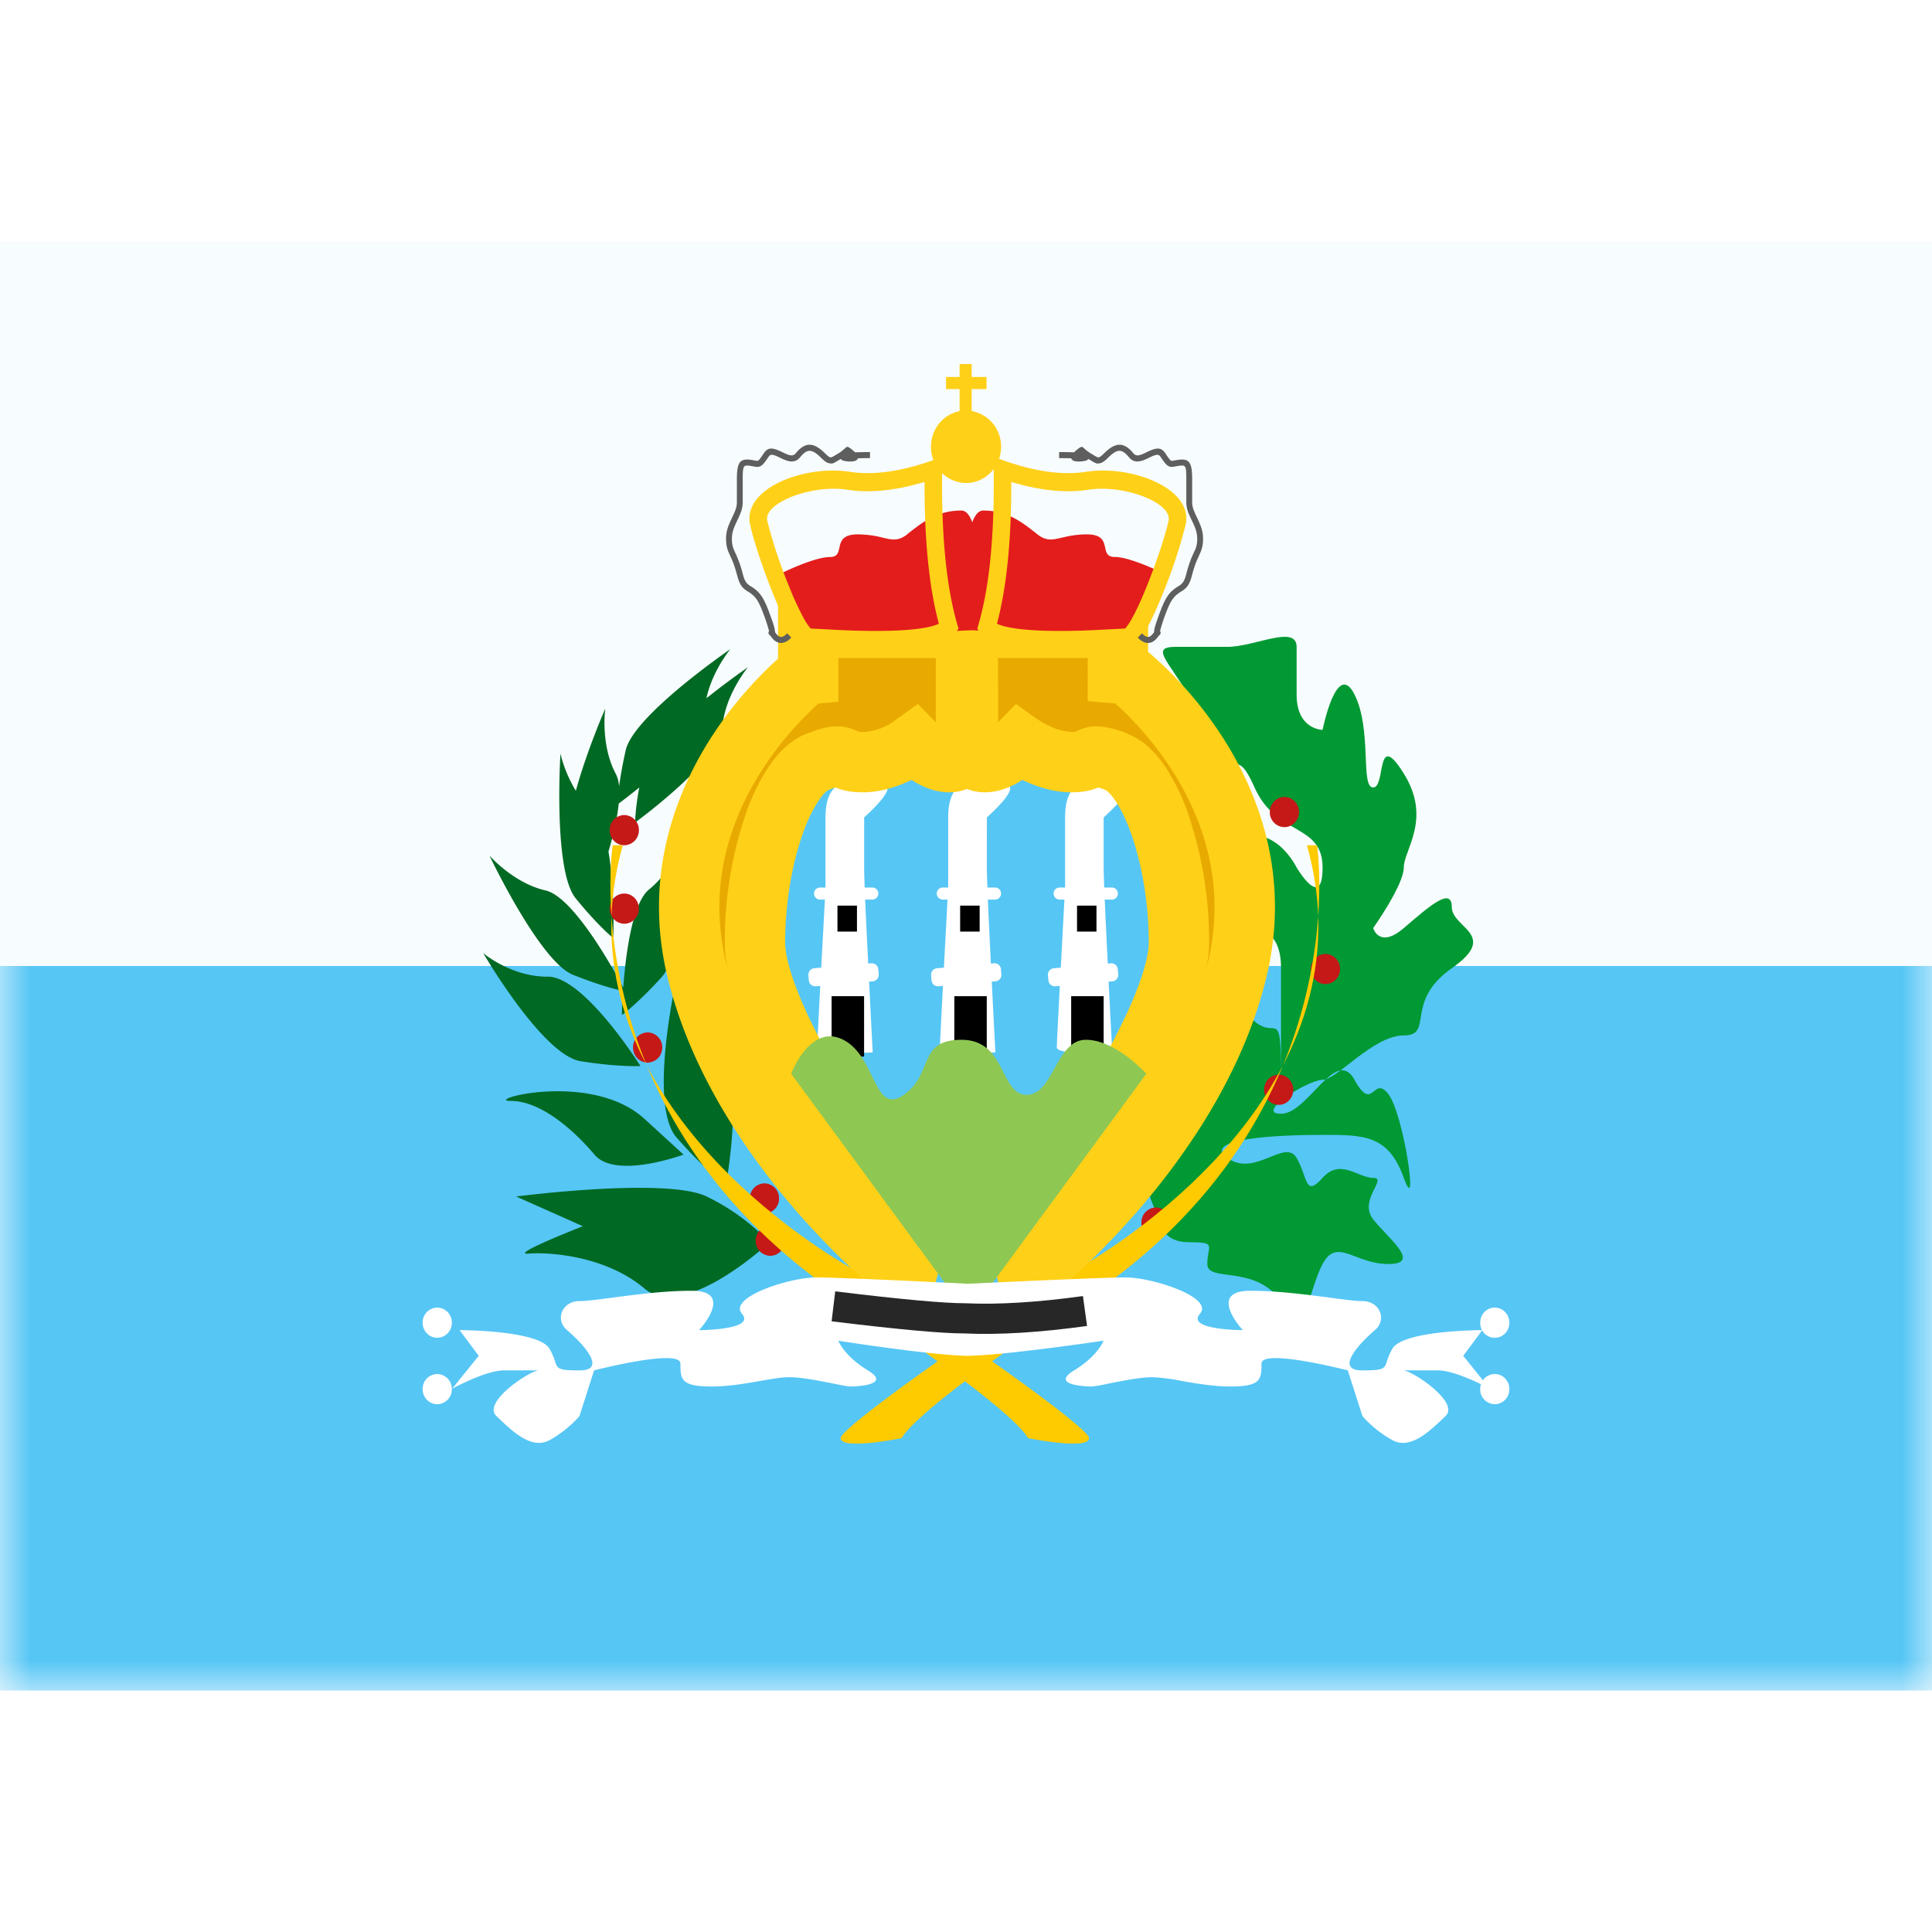 <?xml version="1.0" encoding="iso-8859-1"?>
<!-- Generator: www.svgicons.com -->
<svg xmlns="http://www.w3.org/2000/svg" width="800" height="800" viewBox="0 0 32 24">
<g fill="none"><path fill="#F7FCFF" fill-rule="evenodd" d="M0 0v24h32V0z" clip-rule="evenodd"/><mask id="flagpackSm0" width="32" height="24" x="0" y="0" maskUnits="userSpaceOnUse" style="mask-type:luminance"><path fill="#fff" fill-rule="evenodd" d="M0 0v24h32V0z" clip-rule="evenodd"/></mask><g mask="url(#flagpackSm0)"><path fill="#56C6F5" fill-rule="evenodd" d="M0 12v12h32V12z" clip-rule="evenodd"/><path fill="#006923" fill-rule="evenodd" d="M10.254 9.028a.56.56 0 0 0-.056-.214c-.256-.479-.173-1.078-.173-1.078s-.307.702-.487 1.362c-.19-.307-.255-.616-.255-.616s-.123 1.938.252 2.397c.374.46.623.66.623.66s.029-.804-.08-1.433c.077-.262.146-.55.17-.797a9.55 9.55 0 0 0 .341-.266a4.02 4.02 0 0 0-.071.581s1.41-1.024 1.446-1.566c.036-.542.424-1.006.424-1.006s-.32.22-.687.513c.097-.455.396-.813.396-.813s-1.602 1.096-1.733 1.674c-.057.251-.09.454-.11.602m.069 3.33c-.154-.29-.822-1.505-1.289-1.61c-.53-.121-.927-.577-.927-.577s.832 1.754 1.382 1.974c.442.177.732.248.83.268c-.016.237-.019.4-.019.4s.26-.188.658-.627s.377-2.38.377-2.38s-.158.584-.582.924c-.284.228-.39 1.088-.43 1.629m-1.252-.183c.606-.003 1.537 1.481 1.537 1.481s-.36.02-.991-.08c-.63-.1-1.613-1.79-1.613-1.79s.462.393 1.067.39m2.951 3.457s.36-1.891-.18-2.332c-.54-.441-.635-1.1-.635-1.1s-.479 2.098 0 2.64c.48.544.815.792.815.792m-2.176-.51c.352.417 1.474 0 1.474 0s.247.224-.643-.59c-.89-.813-2.7-.299-2.213-.299c.487 0 1.03.471 1.382.889m.831 2.22c.653.553 2.064-.762 2.064-.762s-.363-.44-1.036-.764s-3.156 0-3.156 0l1.105.492s-1.23.481-.904.454c.327-.027 1.274.027 1.927.58" clip-rule="evenodd"/><path fill="#093" fill-rule="evenodd" d="M19.213 16.196s-.56-.943 0-1.399c.562-.456.784-.152.784-.676s.057-.368.333-.628c.275-.26.08-.892.45-.576c.369.316.438-.29.438.968v-1.848c0-.707-.439-.54-.439-1.014s-.438-1.182 0-1.182c.439 0 .697.527.697.527s.43.734.43 0s-.767-.516-1.127-1.326s-.303.09-.782-.953c-.48-1.044-1.05-1.375-.525-1.375h.858c.45 0 1.146-.374 1.146 0v.789c0 .586.43.586.43.586s.234-1.173.529-.586c.294.586.093 1.54.309 1.54c.215 0 .037-.986.507-.231c.47.754 0 1.265 0 1.556c0 .291-.507 1.004-.507 1.004s.099.349.507 0c.408-.349.795-.697.795-.349c0 .35.796.457 0 1.014c-.795.556-.288 1.113-.795 1.113c-.507 0-1.105.735-1.345.735s-1.137.563-.688.563c.448 0 .907-1.125 1.217-.563c.309.563.305-.091.56.236c.256.327.512 2.1.256 1.388c-.256-.712-.656-.712-1.345-.712c-.688 0-2.026.052-1.576.382c.45.33.955-.33 1.146 0c.19.33.135.66.43.33c.296-.33.586 0 .838 0c.251 0-.252.37 0 .687c.251.318.812.74.251.74c-.56 0-.849-.448-1.089 0c-.24.449-.25 1.227-.688.614c-.439-.614-1.221-.302-1.221-.614c0-.31.171-.361-.306-.361c-.478 0-.478-.379-.478-.379" clip-rule="evenodd"/><path fill="#C51918" fill-rule="evenodd" d="M21.516 9.45c0 .138-.108.25-.242.25a.246.246 0 0 1-.242-.25c0-.138.109-.25.242-.25c.134 0 .242.112.242.25M10.34 10a.246.246 0 0 0 .242-.25a.246.246 0 0 0-.242-.25a.246.246 0 0 0-.242.25c0 .138.108.25.242.25m.242 1.05c0 .138-.109.25-.242.25a.246.246 0 0 1-.242-.25c0-.138.108-.25.242-.25c.133 0 .242.112.242.25m.145 2.55a.246.246 0 0 0 .242-.25a.246.246 0 0 0-.242-.25a.246.246 0 0 0-.242.25c0 .138.108.25.242.25m1.935 2.5a.246.246 0 0 0 .242-.25a.246.246 0 0 0-.242-.25a.246.246 0 0 0-.242.25c0 .138.109.25.242.25m9.29-3.8a.246.246 0 0 0 .243-.25a.246.246 0 0 0-.242-.25a.246.246 0 0 0-.242.25c0 .138.108.25.242.25m-.532 1.75c0 .138-.108.25-.242.25a.246.246 0 0 1-.241-.25c0-.138.108-.25.241-.25c.134 0 .242.112.242.25m-2.274 2.45a.246.246 0 0 0 .242-.25a.246.246 0 0 0-.242-.25a.246.246 0 0 0-.242.25c0 .138.109.25.242.25M13 16.55c0 .138-.108.25-.242.25a.246.246 0 0 1-.242-.25c0-.138.108-.25.242-.25s.242.112.242.25" clip-rule="evenodd"/><path fill="#FECA00" fill-rule="evenodd" d="M18.038 19.82c0-.205-3.1-2.342-3.933-2.813c-.832-.471-4.896-3.065-3.79-7.007h-.167s-.749 4.857 4.411 7.875c2.35 1.577 2.467 1.945 2.467 1.945s1.012.205 1.012 0" clip-rule="evenodd"/><path fill="#FECA00" fill-rule="evenodd" d="M13.924 19.82c0-.205 3.1-2.342 3.933-2.813c.832-.471 4.896-3.065 3.79-7.007h.167s.749 4.857-4.411 7.875c-2.35 1.577-2.467 1.945-2.467 1.945s-1.012.205-1.012 0" clip-rule="evenodd"/><path fill="#56C6F5" fill-rule="evenodd" d="M16.048 16.886c2.165 0 3.92-2.802 3.92-5.536c0-2.734-1.755-4.15-3.92-4.15c-2.164 0-3.919 1.416-3.919 4.15c0 2.734 1.755 5.536 3.92 5.536" clip-rule="evenodd"/><path fill="#fff" fill-rule="evenodd" d="M14.313 9.539s.604-.533.302-.533a1.45 1.45 0 0 1-.207-.023c-.319-.052-.735-.118-.735.556V10.7h-.09a.1.1 0 0 0 0 .2h.08l-.061 1.127l-.115.01a.108.108 0 0 0-.097.117l.007.084c.005.06.057.103.117.098l.072-.006c-.027.514-.05.963-.05 1.018c0 .135.919.083.919.083s-.029-.542-.06-1.172l.061-.005a.108.108 0 0 0 .098-.117l-.007-.085a.108.108 0 0 0-.117-.097l-.05.004c-.019-.377-.037-.76-.05-1.059h.118a.1.1 0 1 0 0-.2h-.126c-.005-.15-.009-.261-.009-.318z" clip-rule="evenodd"/><path fill="#000" fill-rule="evenodd" d="M13.871 11h.323v.43h-.323zm-.097 1.5h.538v1h-.538z" clip-rule="evenodd"/><path fill="#fff" fill-rule="evenodd" d="M16.346 9.539s.603-.533.301-.533c-.058 0-.13-.011-.206-.023c-.32-.052-.736-.118-.736.556V10.7h-.089a.1.1 0 1 0 0 .2h.078l-.06 1.127l-.114.01a.108.108 0 0 0-.098.117l.007.084c.005.06.058.103.117.098l.072-.006c-.027.514-.05.963-.05 1.018c0 .135.919.083.919.083s-.029-.542-.06-1.172l.061-.005a.107.107 0 0 0 .098-.117l-.007-.085a.108.108 0 0 0-.117-.097l-.05.004c-.018-.377-.037-.76-.05-1.059h.119a.1.1 0 0 0 0-.2h-.126c-.006-.15-.01-.261-.01-.318z" clip-rule="evenodd"/><path fill="#000" fill-rule="evenodd" d="M15.903 11h.323v.43h-.323zm-.096 1.5h.537v1h-.538z" clip-rule="evenodd"/><path fill="#fff" fill-rule="evenodd" d="M18.28 9.539s.604-.533.303-.533a1.45 1.45 0 0 1-.207-.023c-.32-.052-.735-.118-.735.556V10.7h-.09a.1.1 0 0 0 0 .2h.079l-.06 1.127l-.115.01a.108.108 0 0 0-.098.117l.008.084c.005.06.057.103.116.098l.073-.006c-.027.514-.05.963-.05 1.018c0 .135.918.083.918.083l-.06-1.172l.062-.005a.107.107 0 0 0 .098-.117l-.008-.085a.108.108 0 0 0-.116-.097l-.05.004a167.2 167.2 0 0 1-.05-1.059h.118a.1.1 0 0 0 0-.2h-.126c-.006-.15-.01-.261-.01-.318z" clip-rule="evenodd"/><path fill="#000" fill-rule="evenodd" d="M17.839 11h.322v.43h-.322zm-.097 1.5h.538v1h-.538z" clip-rule="evenodd"/><path fill="#E8AA00" fill-rule="evenodd" d="M18.516 6.4h-5.129v.766l-.034.003s-2.513 1.952-1.816 4.878c.698 2.925 3.468 5.094 3.468 5.094l.14-.505s-2.64-3.589-2.64-5.023c0-1.434.498-2.78 1.025-2.99c.317-.125.372-.1.458-.06c.058.027.129.06.3.06c.428 0 .856-.306.856-.306s.298.306.575.306c.277 0 .28-.306.28-.306V7.3h.032v1.017s.004.306.28.306c.277 0 .575-.306.575-.306s.429.306.857.306c.17 0 .242-.033.3-.06c.086-.04.14-.065.458.06c.527.21 1.025 1.556 1.025 2.99c0 1.434-2.64 5.023-2.64 5.023l.14.505s2.77-2.17 3.468-5.094c.697-2.926-1.816-4.878-1.816-4.878l-.162-.015z" clip-rule="evenodd"/><path fill="#FFD018" d="M13.387 6.4v-.5h-.5v.5zm5.13 0h.5v-.5h-.5zm-5.13.766l.045.498l.455-.041v-.457zm-.034.003l-.045-.498l-.146.013l-.116.09zm-1.816 4.878l-.486.116zm3.468 5.094l-.309.394l.59.462l.2-.723zm.14-.505l.481.134l.065-.234l-.144-.196zM13.53 8.623l-.184-.464zm.458-.06l-.211.453zm1.156-.246l.359-.349l-.3-.308l-.35.25zm.856 0l.5.006v-.006zM16 7.3v-.5h-.5v.5zm.03 0h.5v-.5h-.5zm0 1.017h-.5v.006zm.856 0l.291-.407l-.35-.25l-.3.308zm1.156.246l.212.453zm.459.06l-.185.465zm-1.615 8.013l-.402-.296l-.144.196l.064.234zm.14.505l-.482.134l.2.722l.59-.462zm1.652-9.972l.307-.395l-.116-.09l-.146-.013zm-.162-.015h-.5v.458l.456.04zM13.387 6.9h5.13v-1h-5.13zm.5.266V6.4h-1v.766zm-.49.5l.035-.002l-.09-.996l-.034.003zm-1.373 4.265c-.308-1.291.087-2.372.582-3.153a5.56 5.56 0 0 1 .97-1.144a2.781 2.781 0 0 1 .082-.069l.002-.002l-.307-.394l-.307-.395l-.002.001l-.003.002a2.828 2.828 0 0 0-.125.106a6.564 6.564 0 0 0-1.155 1.36c-.587.927-1.1 2.285-.71 3.92zm2.98 5.21l.31-.393h-.001l-.005-.004l-.02-.016a9.54 9.54 0 0 1-.389-.34a12.151 12.151 0 0 1-.987-1.023c-.756-.88-1.566-2.082-1.888-3.434l-.973.232c.375 1.572 1.298 2.917 2.102 3.854a13.303 13.303 0 0 0 1.409 1.407a6.435 6.435 0 0 0 .123.102l.008.006l.002.002h.001zm-.341-.638l-.14.505l.964.267l.14-.505zm-2.658-4.89c0 .476.208 1.056.458 1.599c.26.563.6 1.165.935 1.712a31.949 31.949 0 0 0 1.312 1.965l.023.032l.006.008l.002.003l.403-.296l.403-.296l-.001-.002l-.005-.007a10.012 10.012 0 0 1-.022-.029l-.081-.113a31.07 31.07 0 0 1-1.187-1.787a16.02 16.02 0 0 1-.88-1.608c-.245-.533-.366-.94-.366-1.181zm1.34-3.454c-.266.106-.466.324-.611.537a3.494 3.494 0 0 0-.386.797a6.572 6.572 0 0 0-.343 2.12h1c0-.664.116-1.303.286-1.788a2.51 2.51 0 0 1 .27-.567c.097-.143.157-.171.154-.17zm.855-.049c-.06-.028-.192-.091-.388-.078c-.147.01-.302.061-.466.127l.369.93c.07-.029.117-.045.146-.053c.03-.009.033-.007.018-.006a.238.238 0 0 1-.086-.01a.24.24 0 0 1-.028-.009l.012.005zm.088.013a.502.502 0 0 1-.069-.004a.328.328 0 0 1-.019-.009l-.423.906a.95.95 0 0 0 .196.072c.094.024.196.035.315.035zm.856.194a102.813 102.813 0 0 1-.29-.407l.001-.001a.938.938 0 0 1-.567.214v1c.322 0 .615-.111.804-.202a2.614 2.614 0 0 0 .332-.19l.007-.004l.003-.002v-.001h.001zm.575-.194c.02 0 .019.005-.009-.007a.555.555 0 0 1-.095-.055a.997.997 0 0 1-.11-.09l-.004-.005v.001h.001v.001l-.358.349l-.358.348v.001h.001l.002.003a1.995 1.995 0 0 0 .251.21c.128.09.38.244.68.244zm.28.194l-.5-.007v-.001l.001-.002v-.015l.002-.008s0-.01.008-.024a.234.234 0 0 1 .075-.088a.24.24 0 0 1 .134-.049v1a.763.763 0 0 0 .456-.144a.768.768 0 0 0 .242-.298a.91.91 0 0 0 .082-.34v-.017zM15.5 7.3v1.017h1V7.3zm.532-.5H16v1h.03zm-.5.5v1.017h1V7.3zm.5 1.017l-.5.007v.007a1.742 1.742 0 0 1 .002.037a.897.897 0 0 0 .08.313a.767.767 0 0 0 .243.298c.13.096.288.144.455.144v-1c.03 0 .083.01.135.049a.233.233 0 0 1 .075.088a.086.086 0 0 1 .008.024l.001.008v.018zm.28.806c.3 0 .552-.154.68-.244a1.991 1.991 0 0 0 .245-.205l.005-.005l.002-.002l.001-.001l-.358-.35a117.064 117.064 0 0 1-.358-.348l.002-.001l-.004.003a.788.788 0 0 1-.11.091a.555.555 0 0 1-.095.055c-.028.012-.03.007-.01.007zm.575-.806a99.563 99.563 0 0 0-.29.407h.001l.003.003l.007.004l.02.015l.072.045c.058.036.14.083.24.13c.189.09.482.202.804.202v-1a.939.939 0 0 1-.374-.104a1.634 1.634 0 0 1-.186-.105l-.007-.005l.001.001zm.857.806c.118 0 .22-.011.314-.035a.991.991 0 0 0 .197-.072l-.423-.906a.437.437 0 0 1-.02.01l.001-.001h.001l-.015.002a.505.505 0 0 1-.055.002zm.51-.107l.013-.005a.244.244 0 0 1-.076.018a.237.237 0 0 1-.039 0c-.015 0-.012-.002.018.007c.03.008.076.024.147.052l.37-.93a1.597 1.597 0 0 0-.468-.126c-.196-.013-.328.05-.387.078zm.063.072c-.003-.001.057.027.154.17c.09.132.184.323.27.567c.17.485.286 1.124.286 1.788h1a6.57 6.57 0 0 0-.343-2.12a3.5 3.5 0 0 0-.386-.797c-.145-.213-.345-.431-.612-.537zm.71 2.525c0 .241-.122.648-.367 1.181a15.999 15.999 0 0 1-.88 1.607a30.98 30.98 0 0 1-1.289 1.93l-.005.007l-.001.002l.402.296l.403.297v-.001l.002-.003a16.992 16.992 0 0 0 2.276-3.718c.25-.542.459-1.122.459-1.598zm-2.622 5.157l.14.505l.964-.267l-.14-.505zm.622.371l.308.394l.002-.001l.002-.002l.008-.006a2.92 2.92 0 0 0 .123-.102a13.27 13.27 0 0 0 1.409-1.408c.804-.936 1.727-2.28 2.102-3.853l-.973-.232c-.322 1.352-1.133 2.555-1.888 3.434a12.27 12.27 0 0 1-1.295 1.295a5.5 5.5 0 0 1-.102.084l-.004.003zm3.954-4.978c.39-1.635-.123-2.993-.71-3.92a6.558 6.558 0 0 0-1.155-1.36a3.886 3.886 0 0 0-.118-.1l-.008-.006a.053.053 0 0 0-.002-.002h-.001c-.001 0-.001-.001-.308.394l-.307.394l.002.002a1.338 1.338 0 0 1 .082.07a5.56 5.56 0 0 1 .97 1.144c.494.78.89 1.86.582 3.152zM18.723 6.67l-.162-.015l-.09.996l.163.015zm-.707-.271v.754h1V6.4z"/><path fill="#8FC753" fill-rule="evenodd" d="M13.104 13.785s.314-.844.864-.563c.55.282.502 1.261 1.002.912c.5-.35.217-.912.958-.912c.742 0 .633.912 1.077.912c.445 0 .483-.912.98-.912c.498 0 1.002.563 1.002.563l-2.942 4.002z" clip-rule="evenodd"/><path fill="#fff" fill-rule="evenodd" d="m7.929 18.457l-.317-.426s1.313 0 1.49.309c.05.087.073.153.09.204c.042.128.05.154.406.154c.496 0 0-.492-.206-.667c-.207-.175-.08-.481.206-.481c.11 0 .303-.025.54-.056c.377-.05.867-.115 1.316-.115c.73 0 .125.652.125.652s.945 0 .71-.271c-.234-.272.788-.602 1.23-.602c.412 0 2.266.093 2.516.105c.26-.012 2.199-.105 2.61-.105c.442 0 1.465.33 1.23.602c-.235.271.71.271.71.271s-.605-.652.126-.652c.448 0 .938.065 1.316.114c.236.032.429.057.54.057c.286 0 .412.306.206.481c-.207.175-.702.667-.207.667c.356 0 .365-.026.407-.154c.017-.051.039-.117.089-.204c.172-.298 1.398-.309 1.485-.309a.255.255 0 0 1-.03-.123c0-.138.107-.25.241-.25s.242.112.242.25c0 .139-.108.25-.242.25a.24.24 0 0 1-.209-.123l-.313.422l.326.405a.24.24 0 0 1 .196-.104c.134 0 .242.112.242.25c0 .139-.108.25-.242.25a.246.246 0 0 1-.242-.25c0-.028.005-.055.013-.081c-.185-.09-.504-.229-.712-.229h-.577c.145 0 .945.528.703.756l-.041.04c-.238.225-.548.52-.84.359c-.31-.17-.496-.399-.496-.399l-.242-.756s-1.43-.369-1.43-.113c0 .255-.003.38-.51.38c-.284 0-.558-.048-.8-.09a3.135 3.135 0 0 0-.497-.064c-.197 0-.503.061-.729.106a2.27 2.27 0 0 1-.278.048c-.108 0-.687-.026-.29-.267c.396-.24.488-.492.488-.492s-1.588.236-2.216.25v.001h-.056c-.623-.015-2.12-.25-2.12-.25s.092.25.489.491c.396.24-.182.267-.29.267c-.04 0-.146-.021-.279-.048c-.226-.045-.531-.106-.729-.106c-.138 0-.307.03-.497.064c-.242.042-.516.09-.8.09c-.506 0-.51-.125-.51-.38c0-.256-1.43.113-1.43.113l-.242.756s-.186.229-.495.399c-.293.16-.603-.134-.84-.36l-.041-.039c-.242-.228.557-.756.703-.756h-.578c-.306 0-.858.304-.858.304zm-.687-.299a.246.246 0 0 0 .242-.25a.246.246 0 0 0-.242-.25a.246.246 0 0 0-.242.25c0 .139.108.25.242.25m0 1.1a.246.246 0 0 0 .242-.25a.246.246 0 0 0-.242-.25a.246.246 0 0 0-.242.25c0 .139.108.25.242.25" clip-rule="evenodd"/><path fill="#FFD018" fill-rule="evenodd" d="M15.894 2.03h.2v.214h.246v.2h-.246v.364a.595.595 0 0 1 .487.592c0 .331-.26.6-.581.6a.59.59 0 0 1-.58-.6c0-.294.204-.539.474-.59v-.366h-.225v-.2h.225z" clip-rule="evenodd"/><path fill="#E31D1C" fill-rule="evenodd" d="M13.747 5.226c-.28 0-.87.3-.87.3l.458 1.017l2.77-.104l2.768.104l.459-1.018s-.59-.3-.87-.3c-.123 0-.139-.072-.157-.153c-.022-.103-.047-.221-.303-.221c-.182 0-.31.03-.413.054c-.158.037-.26.06-.405-.054l-.019-.015c-.236-.186-.481-.38-.878-.38c-.08 0-.139.075-.183.195c-.044-.12-.103-.195-.182-.195c-.397 0-.643.194-.88.38l-.017.015c-.146.115-.248.091-.405.054a1.665 1.665 0 0 0-.413-.054c-.256 0-.282.118-.304.221c-.018.081-.033.154-.156.154" clip-rule="evenodd"/><path fill="#FFD018" fill-rule="evenodd" d="m15.608 3.568l-.194.068c-.514.178-.958.237-1.334.179c-.774-.12-1.783.283-1.656.872c.055.259.217.747.385 1.16c.233.574.397.863.588.863a28.634 28.634 0 0 1 .398.02c.281.014.529.022.767.02c.69-.002 1.116-.07 1.269-.277l.045-.06l-.021-.074c-.181-.622-.265-1.476-.25-2.559zm-2.9 1.055c-.063-.29.726-.604 1.329-.511c.375.057.8.014 1.276-.13c-.002.963.076 1.745.237 2.348c-.138.072-.5.119-.99.12a11.84 11.84 0 0 1-.75-.02l-.384-.02a.955.955 0 0 1-.106-.156a4.807 4.807 0 0 1-.243-.523a8.214 8.214 0 0 1-.37-1.108m3.748-1.055l.194.068c.514.178.958.237 1.334.179c.773-.12 1.783.283 1.656.872a8.467 8.467 0 0 1-.385 1.16c-.234.574-.397.863-.588.863c-.025 0-.284.014-.37.019l-.028.001c-.281.014-.529.022-.767.02c-.69-.002-1.117-.07-1.27-.277l-.044-.06l.021-.074c.181-.622.265-1.476.25-2.559zm2.9 1.055c.063-.29-.727-.604-1.33-.511c-.374.057-.8.014-1.275-.13c.002.963-.076 1.745-.237 2.348c.138.072.5.119.989.12c.232.002.475-.005.752-.02l.383-.02a.955.955 0 0 0 .106-.156c.072-.127.156-.308.243-.523c.162-.399.319-.87.37-1.108" clip-rule="evenodd"/><path fill="#5E5E5E" fill-rule="evenodd" d="M12.837 6.471c0-.055-.032-.156-.102-.342c-.096-.256-.162-.334-.302-.42c-.07-.043-.099-.08-.132-.21a1.852 1.852 0 0 0-.118-.332l-.03-.068a.446.446 0 0 1-.03-.18c0-.09.023-.162.085-.292a1.76 1.76 0 0 0 .054-.12a.485.485 0 0 0 .04-.183v-.385c0-.225.01-.24.12-.224a1.755 1.755 0 0 0 .1.017a.125.125 0 0 0 .07-.009c.039-.018.068-.053.138-.157c.033-.049.068-.044.193.017l.04.019c.128.059.217.06.293-.032c.117-.142.193-.133.335.004c.07.068.104.094.15.1h.003c.047.008.05.008.182-.073c.01.019.029.026.06.033c.043.01.106.014.148.007c.035-.006.06-.016.077-.05c.056-.002.122-.003.199-.003v-.1c-.098 0-.18.001-.246.004a.786.786 0 0 1-.018-.016c-.037-.032-.093-.082-.12-.074a.176.176 0 0 0-.029.023c-.023.02-.056.05-.087.07c-.132.08-.137.083-.156.08c-.018-.002-.042-.02-.097-.074c-.177-.172-.317-.188-.475.004c-.04.05-.086.048-.18.005l-.038-.018c-.167-.081-.241-.091-.314.017c-.057.086-.082.116-.097.123h-.003v.001c-.004.002-.009.001-.052-.007l-.026-.004a.86.86 0 0 0-.037-.006c-.183-.025-.23.046-.23.323v.385c0 .043-.01.089-.032.144c-.012.03-.017.04-.052.115c-.068.143-.095.226-.095.335c0 .091.011.153.038.22l.034.076l.03.067c.029.07.054.146.08.244c.04.155.083.214.176.27c.121.075.173.135.26.37a2.77 2.77 0 0 1 .095.29c-.014.01-.012.019-.008.04l.006.013l.002.003l.012.012a.06.06 0 0 0 .01.006a.72.72 0 0 1 .018.027c.094.124.214.124.328.004l-.07-.07c-.074.079-.126.079-.183.004zm1.162-2.937h-.002zm5.116 2.937c0-.055.032-.156.102-.342c.096-.256.162-.334.302-.42c.07-.043.098-.08.132-.21a1.867 1.867 0 0 1 .148-.4a.446.446 0 0 0 .03-.18c0-.09-.023-.162-.085-.292a1.74 1.74 0 0 1-.055-.12a.483.483 0 0 1-.04-.183v-.385c0-.225-.009-.24-.12-.224a.741.741 0 0 0-.032.005l-.067.012a.125.125 0 0 1-.07-.009c-.04-.018-.068-.053-.138-.157c-.033-.049-.068-.044-.193.017a1.702 1.702 0 0 1-.04.019c-.129.059-.218.06-.293-.032c-.117-.142-.194-.133-.335.004c-.07.068-.105.094-.15.1h-.003c-.047.008-.05.008-.182-.073c-.01.019-.029.026-.06.033a.446.446 0 0 1-.149.007c-.035-.006-.06-.016-.076-.05a6.685 6.685 0 0 0-.199-.003v-.1c.098 0 .18.001.246.004l.018-.016c.037-.032.093-.082.12-.074c.003.001.014.01.029.023c.022.02.053.048.084.067l.003.003c.132.08.137.083.156.08c.017-.002.042-.02.097-.074c.177-.172.317-.188.475.004c.04.05.086.048.18.005l.037-.018c.168-.081.242-.091.315.017c.057.086.082.116.097.123h.002l.002.001c.003.002.008.001.05-.007l.027-.004a.836.836 0 0 1 .037-.006c.183-.025.229.046.229.323v.385c0 .043.01.089.033.144c.012.03.016.04.052.115c.068.143.095.226.095.335a.549.549 0 0 1-.038.22a3.224 3.224 0 0 1-.064.143a1.89 1.89 0 0 0-.08.244c-.04.155-.083.214-.176.27c-.122.075-.173.135-.261.37a2.8 2.8 0 0 0-.094.29c.014.01.012.019.008.04a.098.098 0 0 1-.006.013l-.002.003c-.006.007-.006.007-.013.012a.072.072 0 0 1-.008.006c.002 0 .003 0 .005-.002a.72.72 0 0 0-.024.03c-.095.123-.214.123-.328.003l.07-.07c.074.079.125.079.182.004z" clip-rule="evenodd"/><path fill="#272727" d="m13.774 17.885l.06-.496c1.075.131 1.793.197 2.154.197c.545.025 1.195-.015 1.949-.119l.068.495c-.781.108-1.46.15-2.028.124c-.377 0-1.108-.067-2.203-.201"/></g></g>
</svg>